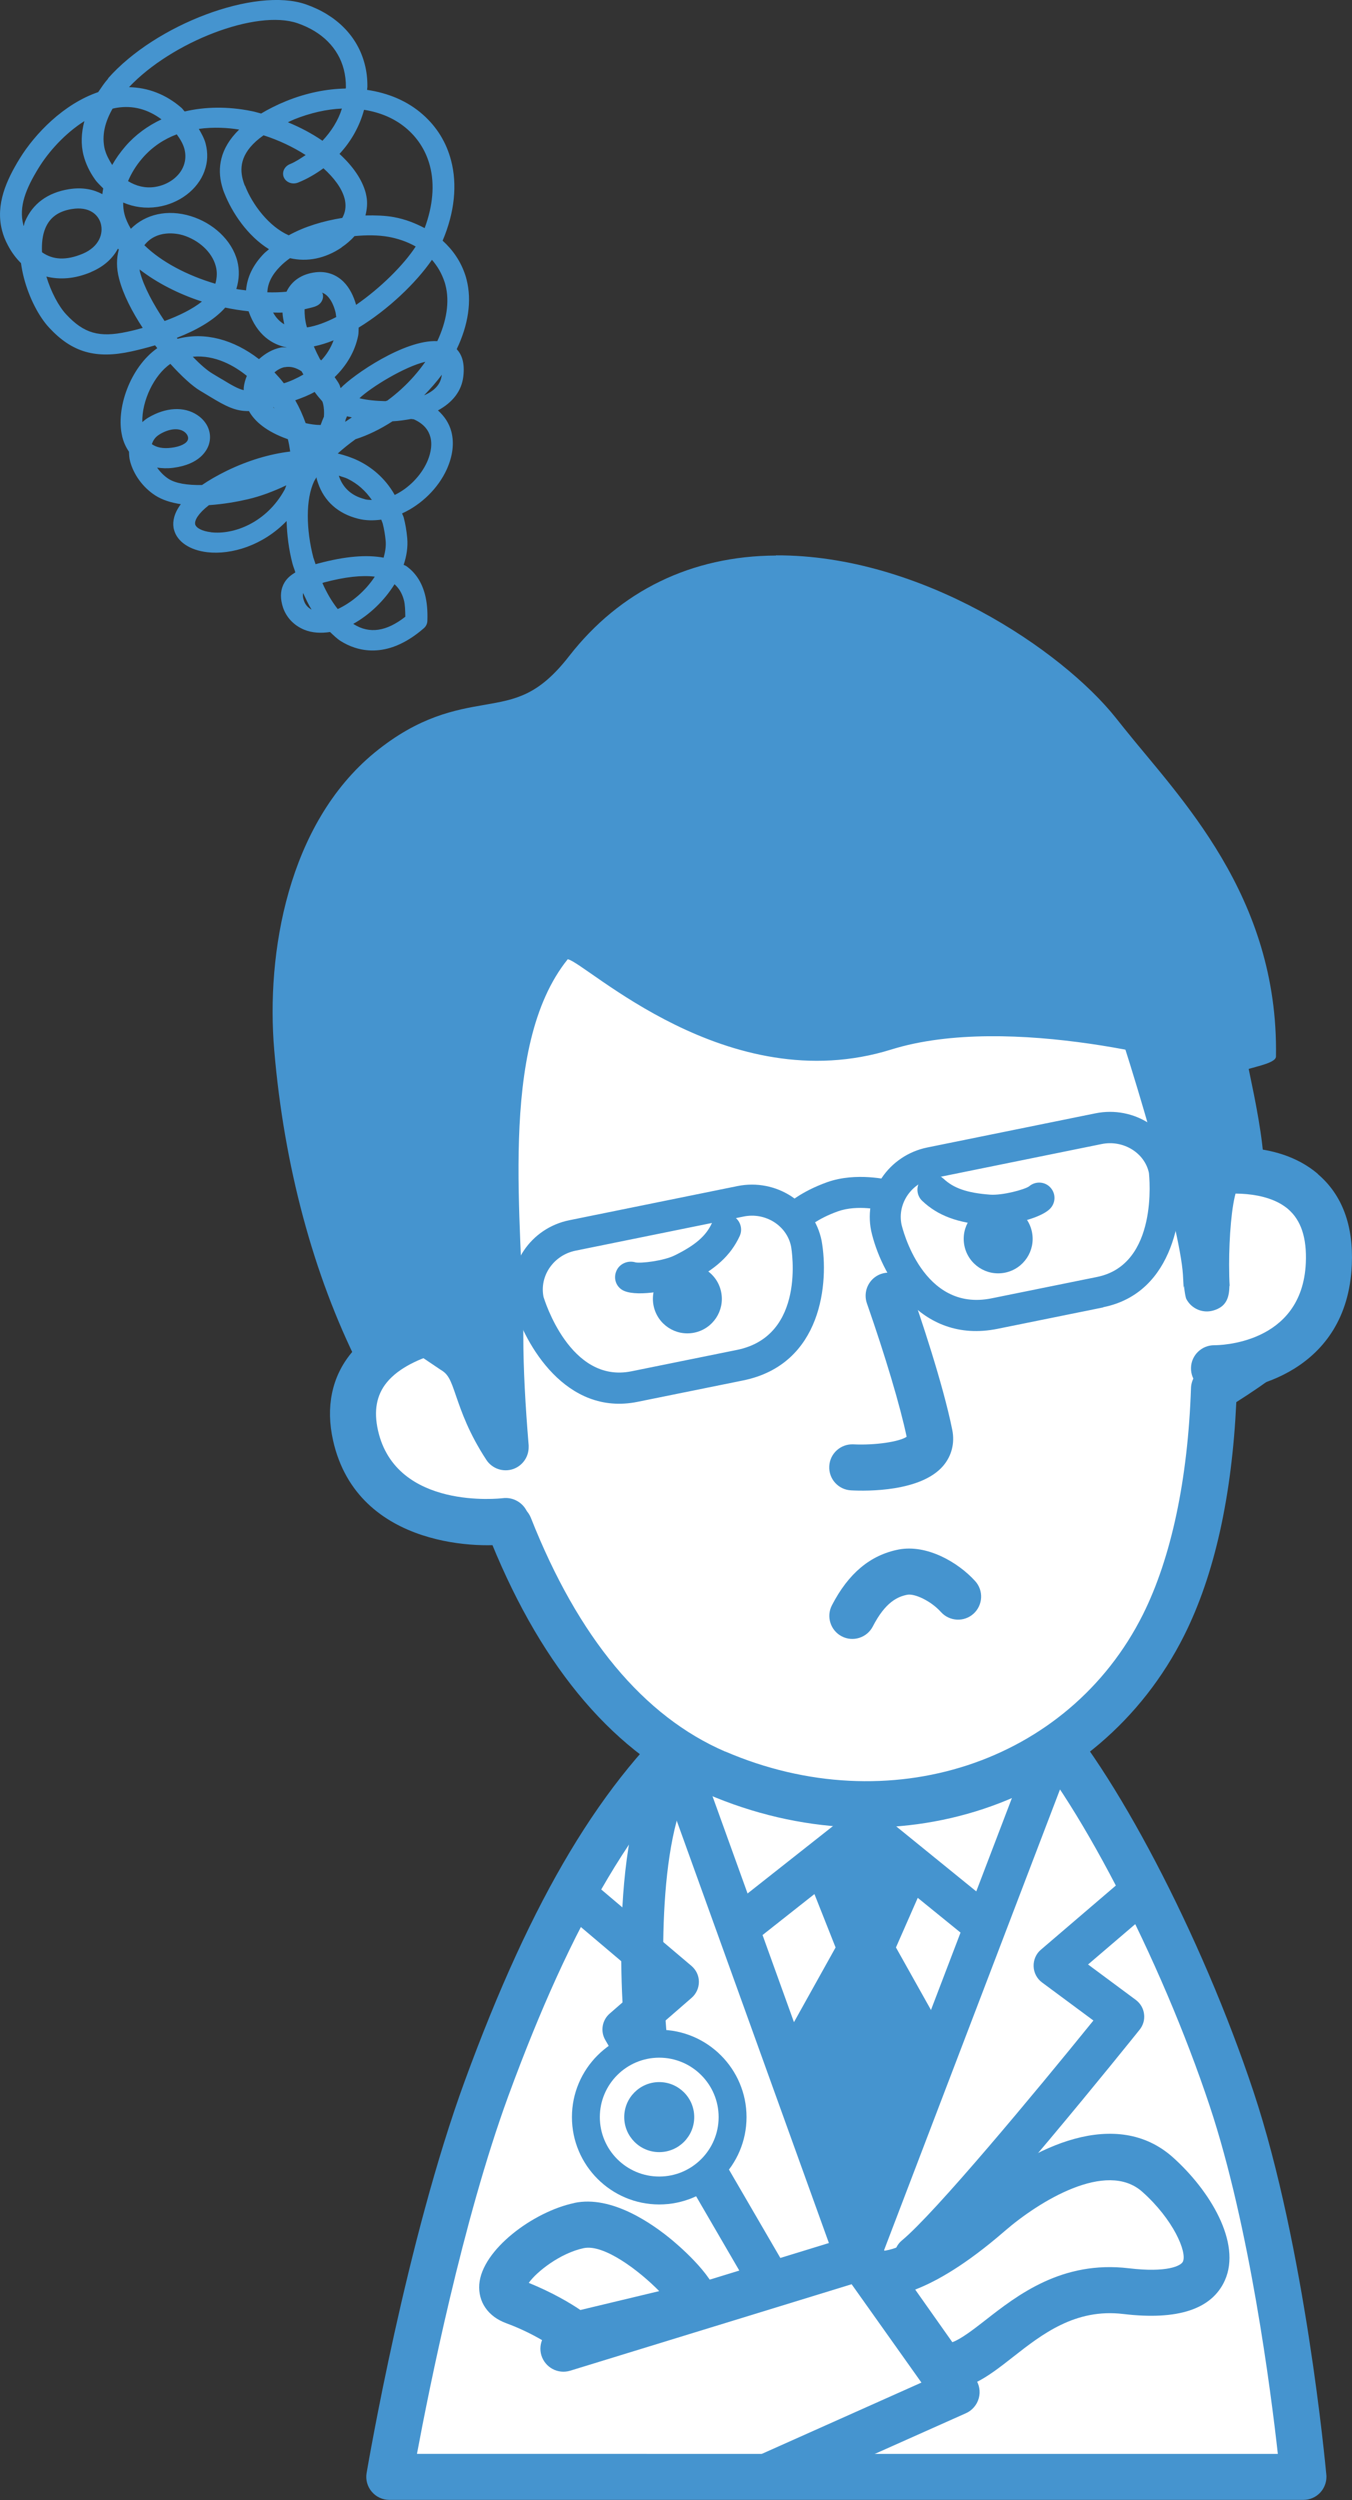 <?xml version="1.0" encoding="UTF-8"?><svg xmlns="http://www.w3.org/2000/svg" viewBox="0 0 139.07 257"><rect x="0" y="0" width="139.07" height="257" fill="#333333" stroke="none"/><defs><style>.d,.e{fill:#fff;}.f{fill:#4594cf;}.g,.e{isolation:isolate;}</style></defs><g id="a"/><g id="b"><g id="c"><g><g><g><path class="e" d="M126.7,215.78c5.29,15.92,7.38,38.85,7.38,38.85H40.06s3.97-23.49,10-39.92c6.02-16.44,12.76-29.33,22.74-38.03,8.23-7.17,28.9-5.04,33.28-.45,6.41,6.72,15.34,23.63,20.63,39.55Z"/><path class="f" d="M71.23,174.89c-9.26,8.06-16.48,20.09-23.41,39-6.03,16.45-9.94,39.37-10.11,40.34-.12,.69,.08,1.39,.53,1.92,.45,.53,1.11,.84,1.81,.84h94.02c.67,0,1.3-.28,1.75-.77,.4-.44,.62-1.01,.62-1.6,0-.07,0-.14-.01-.21-.09-.95-2.17-23.39-7.49-39.38-5.31-15.98-14.4-33.36-21.16-40.44-5.43-5.69-27.5-7.58-36.55,.3Zm60.21,77.37H42.89c1.24-6.63,4.7-23.95,9.38-36.74,6.64-18.12,13.45-29.55,22.07-37.05,7.24-6.3,26.45-4.34,30.01-.61,6.23,6.53,15.06,23.52,20.09,38.66h0c4.12,12.4,6.29,29.36,7,35.73Z"/></g><g><path class="e" d="M43.96,116.55c.53,6.05,1.3,12.25,2.4,18.33,.81,4.41-4.97,8.97-3.78,13.15,.9,3.14,4.46,6.59,9.82,8.89,4.61,11.67,11.39,21.08,21.26,25.34,17.2,7.42,37.56,1.71,46.02-15.19,3.32-6.63,4.9-15.2,5.2-24.28,10.79-6.69,8.74-7.77,8.37-11.9-.39-4.32-9.77-9.04-10.66-13.19-1.88-8.8-4.82-16.92-8.56-23.09-10.21-16.82-20.4-18.68-42.05-14.54-23.69,4.54-30.01,13.89-28.04,36.48Z"/><path class="f" d="M71.56,77.74c-24.53,4.7-32.09,14.54-29.96,39.01h0c.57,6.58,1.39,12.82,2.43,18.55,.02,.14,.04,.29,.04,.44,0,1.29-.89,2.94-1.76,4.54-1.08,1.99-2.27,4.19-2.27,6.55,0,.6,.08,1.22,.26,1.84,1.08,3.78,4.92,7.42,10.26,9.94,5.33,13.06,12.78,21.76,22.17,25.81,19.18,8.27,40.28,1.26,49.08-16.3,3.13-6.25,4.91-14.35,5.36-23.98,6.88-4.37,8.83-6.77,8.83-10.07,0-.63-.07-1.3-.18-2.02l-.19-1.38c-.29-3.18-3.31-5.88-6.24-8.49-1.87-1.67-4.2-3.75-4.46-4.98-1.99-9.32-5.05-17.56-8.85-23.82-11.17-18.41-23.25-19.71-44.52-15.63Zm3.05,102.33c-8.4-3.62-15.13-11.71-20-24.03-.23-.59-.69-1.06-1.27-1.31-5.37-2.31-7.92-5.41-8.48-7.37-.34-1.2,.61-2.97,1.62-4.84,1.29-2.39,2.76-5.1,2.21-8.08-1.01-5.58-1.81-11.67-2.38-18.11h0c-1.9-21.82,4.2-29.75,26.13-33.95,20.77-3.98,29.87-2.55,39.57,13.44,3.53,5.81,6.38,13.54,8.27,22.35,.59,2.75,3.19,5.07,5.94,7.53,1.92,1.72,4.55,4.07,4.67,5.38l.23,1.71c.33,2.07,.49,3.02-7.49,7.96-.67,.42-1.09,1.14-1.12,1.93-.32,9.41-2.03,17.46-4.95,23.3-7.66,15.28-26.13,21.33-42.97,14.07Z"/></g><path class="f" d="M93.64,132.42c.98,2.79,3.35,9.8,4.31,14.56,.28,1.37-.06,2.69-.94,3.72-2.29,2.66-7.83,2.6-9.47,2.51-1.31-.07-2.31-1.18-2.24-2.48,.06-1.31,1.18-2.31,2.48-2.25,2.23,.11,4.75-.27,5.48-.78-.66-3.14-2.17-8.22-4.09-13.72-.09-.26-.13-.52-.13-.78,0-.98,.61-1.9,1.59-2.24,1.24-.43,2.59,.22,3.02,1.46Z"/><g><path class="e" d="M50.89,135.9c-3.34-.08-16.61,1.46-14.32,11.66,2.29,10.2,14.86,8.92,15.5,8.79"/><path class="f" d="M50.95,133.53c1.31,.03,2.34,1.12,2.31,2.43-.03,1.31-1.12,2.34-2.43,2.31-2.42-.06-8.56,.82-11.04,3.84-1.06,1.3-1.36,2.91-.91,4.93,1.85,8.25,12.67,6.99,12.78,6.98,1.27-.19,2.49,.66,2.72,1.92s-.57,2.47-1.83,2.73c-2.5,.51-15.75,.73-18.29-10.59-.77-3.44-.13-6.55,1.87-8.98,3.92-4.78,12.03-5.64,14.82-5.57Z"/></g><g><path class="e" d="M123.84,120.65c3.27-.67,13.31-1.16,12.85,9.29-.46,10.44-11.17,10.75-11.83,10.73"/><path class="f" d="M135.56,120.7c2.5,2.13,3.67,5.27,3.49,9.34-.48,10.94-10.45,13.09-14.25,12.99-1.3-.03-2.32-1.11-2.29-2.41,.02-1.3,1.1-2.34,2.4-2.33,.37,0,9.04-.03,9.41-8.47,.11-2.57-.49-4.38-1.83-5.53-2.26-1.92-6.33-1.72-8.17-1.34-1.28,.26-2.53-.56-2.8-1.84-.26-1.28,.56-2.53,1.84-2.8,1.27-.26,7.81-1.37,12.2,2.37Z"/></g><path class="f" d="M99.2,128.06c.39,1.92,2.26,3.16,4.18,2.77,1.92-.39,3.16-2.26,2.77-4.18-.39-1.92-2.26-3.16-4.18-2.77-1.92,.39-3.16,2.26-2.77,4.18Z"/><path class="f" d="M67.23,134.23c.39,1.92,2.26,3.16,4.18,2.77,1.92-.39,3.16-2.26,2.77-4.18-.39-1.92-2.26-3.16-4.18-2.77-1.92,.39-3.16,2.26-2.77,4.18Z"/><path class="f" d="M79.82,57.11c-8.68,.04-16.04,3.61-21.28,10.34-3.15,4.05-5.48,4.45-8.71,5.01-3,.52-6.73,1.17-11.3,4.91h0c-8.91,7.32-11.18,20.61-10.32,30.61,1.01,11.87,4.02,23.07,8.69,32.38,.38,.75,1.12,1.24,1.96,1.3,.84,.06,1.64-.33,2.12-1.03,.7-1.02,1.12-1.53,1.39-1.82,.26,.18,.53,.37,.53,.37l2.39,1.61c.83,.48,1.04,1.01,1.64,2.77,.55,1.59,1.3,3.77,3.1,6.52,.59,.9,1.73,1.29,2.75,.94,.96-.33,1.6-1.24,1.6-2.24,0-.07,0-.13,0-.2-.34-4.1-.55-7.82-.55-11.27,0-11.38-2.71-29.67,4.57-38.7,1.88,.34,16.45,14.52,33.28,9.28,12.14-3.78,31.03,1.36,33.85,2.5,.72,.29,1.54,.21,2.19-.22,.65-.43,3.52-.77,3.53-1.56,.28-16.54-9.96-26.66-15.64-33.77l-.79-.99c-5.55-7-20.07-16.82-35-16.76Z"/><g><path class="f" d="M127.66,120.2c-5.03-3.99-3.15,18.16-3.62,10.69-.33-5.23-5.51-23.05-9.27-33.32-1.01-2.77,9.8,4.85,11.19,12.03,.36,1.87,1.59,7.07,1.7,10.6Z"/><path class="f" d="M113.04,95.45c-.34,.36-1.06,1.37-.49,2.93,3.77,10.31,8.82,27.75,9.13,32.66l.08,1.44s0-.09,0-.13c0-.05,.02-.09,.03-.14,.07,.67,.16,1.16,.24,1.33,.52,.99,1.66,1.49,2.74,1.19,1.38-.38,1.68-1.33,1.69-2.59,0,.04,.03,.08,.03,.12-.04-.63-.06-1.41-.06-2.25,0-2.77,.25-6.15,.76-7.63,.53,.1,1.06,.14,1.54-.12,.8-.42,1.33-1.23,1.3-2.13-.09-3.1-.96-7.22-1.47-9.68l-.27-1.3c-1.33-6.91-9.4-13.55-12.3-14.39-1.64-.47-2.6,.33-2.94,.69Zm12.02,22.27c-.26,.13-.53,.26-.74,.43-.17,.14-.32,.35-.48,.53-1.39-5.18-3.13-10.94-4.79-15.94,2.05,2.06,4.09,4.76,4.58,7.3l.28,1.37c.34,1.65,.85,4.08,1.14,6.31Z"/></g><path class="f" d="M97.03,121.15c1.05,1,2.44,1.48,4.79,1.66,1.28,.1,3.57-.52,4.03-.85,.65-.56,1.63-.51,2.2,.12,.58,.63,.55,1.6-.06,2.2-1.15,1.11-4.7,1.81-6.41,1.68-3.1-.24-5.11-.99-6.72-2.51-.63-.6-.66-1.6-.06-2.23,.6-.63,1.6-.66,2.23-.06Z"/><path class="f" d="M75.31,124.97c.79,.36,1.14,1.3,.78,2.09-.93,2.01-2.51,3.46-5.3,4.83-1.55,.76-5.07,1.45-6.58,.82-.79-.33-1.14-1.21-.83-2,.3-.8,1.23-1.2,2.04-.92l-.07-.02c.55,.13,2.91-.15,4.06-.72,2.11-1.04,3.22-2,3.82-3.32,.36-.79,1.3-1.14,2.09-.78Z"/><path class="f" d="M100.31,162.54c.88,.97,.8,2.47-.17,3.35-.97,.88-2.47,.8-3.35-.17-1.06-1.18-2.74-1.92-3.46-1.78-.97,.19-2.25,.73-3.55,3.26-.6,1.16-2.03,1.62-3.19,1.02-1.16-.6-1.62-2.03-1.02-3.19,1.7-3.29,3.95-5.17,6.87-5.74,2.89-.55,6.11,1.3,7.88,3.26Z"/><g><path class="e" d="M101.79,227.57c4.17-3.62,12.25-8.49,17.28-4.03,5.02,4.47,9.52,13.52-3.24,11.99-10.11-1.21-14.6,8.78-19.06,7.67-3.25-4.61-6.7-9.49-6.7-9.49,0,0,3.35,1.11,11.72-6.14Z"/><path class="f" d="M100.24,225.78h0c-6.76,5.86-9.64,5.63-9.67,5.62l.24,.06c-.96-.24-2.05,.11-2.62,.93s-.64,1.88-.06,2.69l6.7,9.49c.33,.46,.81,.8,1.36,.93,2.98,.74,5.42-1.17,8.01-3.2,3-2.35,6.41-5.01,11.34-4.42,5.61,.67,9.12-.49,10.45-3.45,1.74-3.88-1.56-9.28-5.36-12.67-5.75-5.11-14.31-1.28-20.4,4.01Zm15.87,7.4c-6.88-.82-11.47,2.77-14.82,5.39-1.19,.93-2.47,1.9-3.33,2.21-.75-1.07-2.16-3.06-3.82-5.41,2.23-.86,5.24-2.58,9.2-6.01h0c3.52-3.05,10.45-7.33,14.15-4.05,3.19,2.83,4.63,6.2,4.19,7.18-.2,.44-1.62,1.16-5.57,.69Zm-26,2.89c-.26,0-.53-.02-.79-.11,.16,.05,.51,.07,.79,.11Z"/></g><g><path class="e" d="M71.68,237.04c.05-1.6-7.42-9.23-12.11-8.25-4.69,.98-10.48,6.42-6.67,7.82,3.81,1.4,6.32,3.41,6.32,3.41l12.46-2.99Z"/><path class="f" d="M59.08,226.47c-4.22,.88-9.51,4.81-9.78,8.36-.13,1.82,.91,3.32,2.78,4,3.37,1.24,5.64,3.02,5.66,3.04,.57,.45,1.32,.62,2.03,.45l12.46-2.99c1.04-.25,1.78-1.16,1.82-2.23,.07-2.36-3.34-5.48-4.8-6.72-2.15-1.81-6.34-4.72-10.16-3.92Zm8.72,9.06c-3.17,.76-6.87,1.65-8.1,1.94-1.04-.71-2.88-1.8-5.31-2.79,.82-1.16,3.26-3.07,5.66-3.57,2.07-.43,5.67,2.29,7.76,4.42Z"/></g><path class="f" d="M90.48,230.68l9.85,13.86c.41,.58,.54,1.31,.35,2-.19,.68-.67,1.25-1.32,1.54l-18.99,8.47c-1.2,.53-2.6,0-3.13-1.2-.14-.31-.21-.64-.21-.96,0-.91,.52-1.77,1.4-2.16,0,0,12.43-5.55,16.35-7.3-2.03-2.85-5.88-8.28-7.18-10.11-2.93,.9-28.95,8.89-28.95,8.89-1.25,.38-2.57-.32-2.96-1.57-.38-1.25,.32-2.57,1.57-2.96l30.59-9.39c.98-.3,2.03,.06,2.63,.89Z"/><g class="g"><path class="f" d="M82.22,126.68c-.52,.11-1.08-.05-1.47-.46-.61-.63-.6-1.63,.03-2.25,.15-.15,1.54-1.46,4.33-2.45,2.97-1.05,6.28-.23,6.42-.2,.86,.22,1.37,1.09,1.15,1.95-.22,.86-1.09,1.37-1.95,1.15-.02,0-2.51-.62-4.55,.11-2.13,.76-3.17,1.73-3.18,1.74-.23,.21-.5,.35-.78,.41Z"/><path class="f" d="M76.44,141.91l-10.86,2.2c-7.37,1.49-11.58-5.9-12.78-10.01-.82-4.03,1.78-7.85,5.76-8.66l17.29-3.51c3.98-.81,7.87,1.71,8.66,5.6,.77,4.27,.08,12.72-8.07,14.38Zm-17.24-13.34c-2.25,.46-3.73,2.59-3.29,4.76,.08,.24,2.71,8.93,9.04,7.64l10.86-2.2c7.1-1.44,5.63-10.27,5.56-10.64-.43-2.13-2.63-3.53-4.88-3.07l-17.29,3.51Z"/><path class="f" d="M113.49,134.4l-10.86,2.2c-8.14,1.65-12.08-5.86-13.02-10.07-.8-3.93,1.8-7.76,5.78-8.57l17.29-3.51c3.98-.81,7.87,1.71,8.66,5.6,.52,4.39-.48,12.84-7.85,14.33Zm-17.47-13.29c-2.25,.46-3.73,2.59-3.29,4.76,.08,.34,2.16,9.04,9.26,7.6l10.86-2.2c6.33-1.28,5.37-10.31,5.33-10.69-.42-2.04-2.61-3.43-4.87-2.97l-17.29,3.51Z"/></g><path class="f" d="M88.2,234.55h-.02c-.9,0-1.7-.58-2-1.42l-18.35-50.9c-.4-1.12,.18-2.35,1.3-2.76,1.12-.41,2.35,.18,2.76,1.3l16.39,45.44,17.68-46.27c.43-1.11,1.68-1.66,2.78-1.24,1.11,.42,1.67,1.67,1.24,2.78l-19.75,51.69c-.32,.83-1.12,1.38-2.01,1.38Z"/><path class="f" d="M94.14,234.13c-.62,0-1.23-.27-1.66-.78-.76-.92-.63-2.27,.29-3.03,3.4-2.81,13.66-15.15,19.7-22.61l-5.28-3.91c-.53-.39-.85-1-.87-1.66s.25-1.29,.75-1.71l8.93-7.64c.91-.77,2.26-.67,3.04,.24s.67,2.26-.24,3.04l-6.88,5.88,4.91,3.64c.47,.35,.78,.87,.85,1.45,.08,.58-.09,1.16-.46,1.62-.68,.85-16.78,20.9-21.71,24.98-.4,.33-.89,.49-1.37,.49Z"/><path class="f" d="M78.74,235.92c-.74,0-1.46-.38-1.86-1.07l-14.62-25.14c-.52-.89-.33-2.03,.45-2.71l3.73-3.24-8.52-7.21c-.91-.77-1.02-2.13-.25-3.03,.76-.91,2.13-1.03,3.03-.25l10.43,8.83c.48,.41,.76,1,.76,1.63s-.27,1.23-.74,1.64l-4.28,3.72,13.73,23.6c.6,1.03,.25,2.35-.78,2.94-.34,.2-.71,.29-1.08,.29Z"/><path class="f" d="M76.87,199.56c-.64,0-1.27-.28-1.69-.82-.74-.93-.58-2.29,.36-3.02l12.07-9.52c.79-.63,1.91-.62,2.69,.02l11.48,9.32c.92,.75,1.06,2.11,.31,3.03-.75,.92-2.1,1.07-3.03,.31l-10.14-8.23-10.72,8.46c-.39,.31-.86,.46-1.33,.46Z"/><polygon class="f" points="83.33 193.59 85.95 200.2 80.9 209.26 88.65 231.22 97.12 209.05 92.16 200.2 94.89 193.99 88.95 187.88 83.33 193.59"/><path class="f" d="M66.5,212.25c-1.09,0-2.02-.82-2.14-1.92-.09-.86-2.19-21.19,3.39-29.73,.65-1,1.99-1.27,2.98-.63,1,.65,1.28,1.98,.63,2.98-3.93,6.02-3.29,21.47-2.71,26.91,.13,1.18-.73,2.24-1.91,2.37-.08,0-.15,.01-.23,.01Z"/><g><g><circle class="d" cx="67.81" cy="217.64" r="7.54"/><path class="f" d="M67.81,226.62c-4.95,0-8.98-4.03-8.98-8.98s4.03-8.98,8.98-8.98,8.98,4.03,8.98,8.98-4.03,8.98-8.98,8.98Zm0-15.09c-3.37,0-6.11,2.74-6.11,6.11s2.74,6.11,6.11,6.11,6.11-2.74,6.11-6.11-2.74-6.11-6.11-6.11Z"/></g><circle class="f" cx="67.81" cy="217.64" r="3.6"/></g></g><path class="f" d="M11.14,8.06c-.41,.47-.72,.94-1.04,1.41-3.57,1.22-6.52,4.3-8.08,6.84C.69,18.48-.49,21,.21,23.69c.13,.51,.33,1.02,.61,1.54,.38,.72,.83,1.32,1.34,1.82,.07,.51,.17,1.02,.3,1.52,.54,2.08,1.56,4.01,2.61,5.13,2.34,2.52,4.78,3.23,8.43,2.43,.73-.16,1.57-.37,2.45-.63,.08,.1,.15,.19,.23,.29-2.78,1.95-4.3,6.22-3.61,9.07,0,.03,.01,.06,.02,.09,.15,.57,.38,1.06,.68,1.49,.01,.32,.02,.64,.11,.97,.35,1.35,1.3,2.69,2.59,3.52,.74,.48,1.66,.75,2.63,.9-.7,.94-.85,1.76-.75,2.4,.01,.08,.03,.16,.05,.23,.32,1.22,1.61,2.1,3.43,2.31,2.46,.28,5.71-.68,8.15-3.21,.04,1.41,.22,2.9,.6,4.36,.08,.31,.21,.61,.3,.92-.44,.27-.84,.58-1.11,1.03-.39,.65-.47,1.41-.25,2.27,.03,.1,.06,.21,.09,.31,.35,1.03,1.12,1.84,2.17,2.28,.82,.34,1.75,.38,2.67,.24,.36,.34,.71,.69,1.11,.94,1.52,.95,4.64,2.05,8.53-1.32,.23-.2,.36-.47,.37-.75,.04-1.03-.04-1.94-.25-2.74-.33-1.26-.97-2.23-1.91-2.9-.08-.06-.19-.08-.28-.13,.3-.9,.45-1.82,.37-2.74-.07-.77-.19-1.47-.36-2.12-.04-.16-.12-.28-.17-.43,2.02-.92,3.72-2.61,4.59-4.52,.63-1.39,.78-2.72,.48-3.88-.22-.85-.7-1.58-1.38-2.19,1.51-.82,2.44-2,2.61-3.5,.08-.69,.04-1.25-.08-1.7-.13-.48-.35-.82-.6-1.1,1.18-2.46,1.58-4.97,1.01-7.16-.03-.13-.07-.26-.11-.39-.46-1.44-1.28-2.63-2.35-3.6,1.24-2.92,1.52-5.77,.87-8.24-.47-1.82-1.44-3.43-2.9-4.72-1.58-1.4-3.56-2.22-5.74-2.54,0-.11,.03-.21,.03-.31,.01-.82-.08-1.61-.28-2.36-.73-2.82-2.88-5.03-6.07-6.13-5.17-1.79-15.43,2.06-20.33,7.62ZM2.4,23.11c-.49-1.87,.27-3.73,1.57-5.84,1.01-1.65,2.69-3.54,4.71-4.82-.32,1.2-.38,2.39-.08,3.54,.22,.84,.61,1.66,1.16,2.44,.25,.36,.57,.64,.86,.94-.04,.2-.07,.39-.09,.59-.89-.48-2.03-.74-3.44-.51-2.19,.35-3.75,1.5-4.52,3.33-.06,.14-.08,.31-.13,.46-.01-.04-.04-.08-.05-.12Zm8.4-7.67c-.4-1.54,.05-2.99,.78-4.27,.14-.03,.28-.07,.43-.09,1.66-.27,3.2,.15,4.6,1.19-1.42,.67-2.68,1.58-3.71,2.77-.55,.64-1,1.28-1.36,1.92-.32-.51-.6-1.02-.73-1.52Zm-6.13,8.01c.46-1.1,1.35-1.74,2.72-1.96,1.79-.29,2.71,.57,2.97,1.47,.3,1.04-.15,2.4-1.84,3.12-1.72,.72-3.09,.64-4.2-.15-.04-.89,.04-1.75,.35-2.48Zm9.96-7.17c1.05-1.22,2.28-1.99,3.55-2.47,.37,.5,.66,1.01,.79,1.5,.15,.58,.13,1.15-.07,1.7-.41,1.13-1.58,2-2.97,2.21-.99,.15-1.93-.09-2.76-.6,.33-.77,.78-1.55,1.46-2.34Zm6.4,1.31c.34-.92,.37-1.88,.12-2.83-.13-.51-.41-1.01-.7-1.51,1.53-.21,2.98-.12,4.15,.07-2.01,1.95-2.24,4-1.79,5.72,.07,.28,.16,.56,.27,.82,.78,1.98,2.37,4.39,4.59,5.76-.16,.14-.34,.27-.49,.42-1.15,1.16-1.77,2.47-1.87,3.81-.33-.05-.66-.07-1-.14,.31-1.01,.33-1.98,.1-2.88-.57-2.18-2.53-3.92-4.78-4.61-2.4-.74-4.67-.2-6.17,1.3-.29-.49-.52-.98-.65-1.48-.11-.4-.14-.81-.14-1.22,1.09,.47,2.29,.64,3.53,.45,2.24-.34,4.14-1.78,4.83-3.67ZM30.61,2.39c2.52,.87,4.18,2.55,4.75,4.73,.15,.59,.23,1.21,.22,1.87,0,.04-.02,.07-.02,.11-1.96,.04-4.02,.44-6.12,1.29-1.01,.41-1.84,.84-2.58,1.28-.33-.08-.65-.19-.99-.25-2.46-.5-4.78-.45-6.87,.04-.13-.12-.2-.26-.34-.38-1.59-1.38-3.43-2.08-5.39-2.12C17.68,4.29,26.39,.93,30.61,2.39ZM9.37,27.96c1.38-.58,2.25-1.45,2.76-2.4,.03,.03,.07,.06,.09,.1-.24,.89-.26,1.89,.03,2.99,.42,1.63,1.34,3.4,2.43,5.06-.54,.15-1.08,.29-1.61,.4-2.86,.62-4.44,.17-6.27-1.8-.77-.83-1.55-2.3-2.03-3.88,1.38,.34,2.91,.25,4.6-.46Zm5.03,.01c-.03-.1-.02-.18-.04-.27,1.78,1.38,4.01,2.52,6.41,3.3-.97,.77-2.33,1.45-3.84,2-1.16-1.72-2.14-3.54-2.53-5.03Zm4.42-3.79c1.59,.49,2.99,1.7,3.38,3.2,.15,.56,.13,1.17-.05,1.79-2.88-.85-5.54-2.24-7.3-3.96,1.25-1.61,3.3-1.23,3.97-1.03Zm6.36-5.1c-.08-.2-.15-.42-.21-.64-.34-1.29-.18-2.9,2.14-4.53,1.57,.5,3.05,1.21,4.33,2.03-.52,.34-1.02,.69-1.61,.93-.53,.21-.81,.74-.68,1.23,.01,.05,.03,.09,.05,.14,.23,.52,.88,.76,1.46,.53,.95-.38,1.81-.89,2.61-1.47,1.11,1,1.9,2.07,2.17,3.1,.02,.07,.04,.15,.05,.22,.12,.65,.02,1.24-.28,1.78-1.97,.32-3.89,.89-5.51,1.79-2.02-.89-3.73-3.13-4.5-5.11Zm5.06-6.8c1.69-.68,3.36-1.05,4.93-1.12-.38,1.23-1.09,2.34-2,3.31-1.07-.73-2.26-1.37-3.56-1.9,.22-.1,.39-.19,.63-.29Zm-7.08,19.34c.8,.17,1.6,.29,2.41,.38,.87,2.48,2.46,3.43,3.94,3.72-.2,.01-.39-.04-.6,0-.87,.17-1.63,.62-2.27,1.2-2.61-2.02-5.59-2.83-8.37-2.09-.03-.03-.05-.07-.08-.1,1.93-.75,3.78-1.76,4.98-3.11Zm11.97-6.19c.52-.35,.97-.74,1.34-1.16,1.2-.11,2.4-.12,3.51,.08,.88,.16,1.86,.47,2.78,.99-1.26,1.93-3.63,4.27-6.13,6-.25-.88-.66-1.75-1.3-2.38-.77-.76-1.77-1.1-2.86-.97-1.43,.17-2.47,.88-3,2-.63,.06-1.29,.08-1.97,.06,.03-.91,.46-1.79,1.3-2.64,.3-.31,.65-.6,1.03-.87,1.78,.41,3.62,.04,5.31-1.1Zm2.32-14.14c1.72,.27,3.26,.93,4.48,2.02,1.15,1.02,1.92,2.31,2.3,3.77,.49,1.9,.3,4.09-.55,6.37-.95-.5-1.97-.91-3.16-1.13-.94-.17-1.93-.19-2.93-.17,.16-.64,.23-1.3,.1-1.98-.02-.11-.05-.22-.07-.33-.36-1.38-1.33-2.77-2.7-4.02,1.22-1.31,2.08-2.87,2.53-4.54Zm-19.93,26.11c1.16,1.28,2.27,2.3,3.07,2.77l.93,.56c1.74,1.06,2.71,1.55,4.09,1.53,.56,1.03,1.78,2.11,4,2.89,.11,.43,.18,.85,.24,1.27-2.11,.25-4.32,.91-6.51,1.97-1.04,.51-1.86,.99-2.56,1.47-1.51,.03-2.74-.17-3.47-.65-.45-.3-.84-.7-1.15-1.14,.52,.07,1.06,.1,1.66,.02,2.74-.35,3.48-1.8,3.67-2.41,.35-1.12-.12-2.3-1.19-3.01-1.36-.91-3.25-.81-5.06,.27-.22,.13-.41,.29-.6,.45-.06-2.19,1.22-4.85,2.88-5.98Zm-1.12,7.26c.98-.59,1.93-.7,2.53-.29,.32,.22,.48,.55,.4,.82-.12,.4-.78,.73-1.71,.84-.86,.11-1.52-.03-2-.37,.13-.4,.36-.75,.79-1Zm6.41-5.68l-.95-.57c-.57-.34-1.28-.96-2.03-1.74,2.32-.21,4.3,.95,5.56,1.97-.16,.39-.28,.81-.32,1.23,0,.06,0,.16,0,.24-.62-.15-1.23-.51-2.25-1.13Zm5.28-6.85c.32,0,.66,.02,.97,0,.01,.39,.1,.8,.18,1.21-.46-.27-.84-.66-1.15-1.21Zm4.36-.64c.56-.19,.88-.74,.75-1.26,0-.03-.02-.05-.03-.08-.01-.03-.05-.04-.06-.07,.17,.05,.35,.15,.55,.34,.4,.39,.67,.99,.84,1.63,.05,.18,.05,.36,.09,.54-1.06,.55-2.07,.92-3.01,1.07,0-.04-.03-.08-.04-.11-.17-.64-.22-1.22-.21-1.76,.38-.09,.77-.17,1.12-.29Zm-3.17,6.26c.6-.12,1.18,.05,1.74,.42,.06,.11,.13,.22,.19,.33-.66,.38-1.34,.7-2.01,.9-.31-.4-.63-.76-.97-1.12,.31-.26,.66-.46,1.05-.54Zm5.03-2.76c-.29,.79-.72,1.47-1.27,2.06-.04-.04-.08-.07-.12-.11-.23-.43-.44-.87-.64-1.33,.67-.14,1.34-.34,2.04-.63Zm-6.21,6.87h.03s.08,.08,.1,.13c-.05-.04-.09-.09-.14-.13Zm4.26-1.57c.27,.37,.54,.69,.79,.97,.02,.06,.06,.13,.07,.2,.12,.47,.13,.92,.1,1.37-.12,.28-.24,.57-.34,.86-.53,0-1.04-.08-1.54-.19-.29-.81-.64-1.6-1.07-2.35,.69-.25,1.38-.51,1.99-.86Zm12.07-13.58c.54,.62,1,1.36,1.31,2.31,.03,.1,.06,.19,.08,.29,.45,1.71,.11,3.74-.84,5.76-3.38-.18-8.69,3.5-9.94,4.83-.06-.13-.08-.27-.15-.4-.14-.28-.31-.48-.47-.73,1.24-1.2,2.1-2.66,2.42-4.26,.05-.23,.04-.54,.05-.83,3.04-1.86,5.89-4.58,7.54-6.97Zm-.68,10.48c-.68,.97-1.5,1.92-2.45,2.79-.48,.44-.97,.84-1.46,1.2-.06,.02-.13,.04-.19,.06-.97-.02-1.9-.11-2.68-.3,1.21-1.14,4.62-3.24,6.78-3.75Zm1.69,1.34s0,.03,0,.04c-.11,.9-.69,1.57-1.77,2.05-.01,0-.03,0-.04,.01,.66-.68,1.28-1.38,1.81-2.1Zm-9.75,4.26c.16,.05,.34,.07,.5,.12-.22,.14-.43,.29-.65,.43-.01,0-.03,.01-.04,.02,.01-.09,.05-.17,.06-.25,.05-.1,.08-.22,.13-.31Zm-14,11.92c-.88-.1-1.52-.43-1.62-.82,0-.01,0-.03,0-.04-.05-.34,.27-1.03,1.42-1.92,1.5-.1,2.95-.36,4.01-.61,1.26-.29,2.63-.8,3.95-1.43-.06,.14-.1,.3-.17,.44-1.86,3.4-5.23,4.66-7.57,4.39Zm10.55,2.65c-.76-2.93-.81-6.02,.07-7.89,.06-.12,.16-.27,.25-.41,.01,.04,0,.09,.01,.14,.04,.15,.09,.31,.14,.45,.64,1.88,2.06,3.15,4.11,3.67,.81,.21,1.61,.2,2.4,.1,.04,.14,.11,.26,.15,.41,.14,.55,.24,1.14,.3,1.77,.05,.57-.05,1.15-.21,1.73-1.72-.32-3.89-.16-6.71,.59-.09,.02-.2,.06-.29,.08-.06-.21-.15-.42-.21-.63Zm5.27-6.05c-1.34-.34-2.23-1.14-2.65-2.37v-.04c.29,.11,.62,.18,.9,.32,1.03,.5,1.85,1.25,2.49,2.18-.25-.01-.5-.02-.74-.08Zm2.86-8c.66-.03,1.29-.13,1.92-.24,.11,.03,.23,.01,.33,.06,1,.46,1.47,1.12,1.65,1.8,.26,.99-.1,2.04-.36,2.6-.63,1.38-1.87,2.66-3.31,3.35-1.02-1.81-2.46-2.89-3.72-3.51-.66-.32-1.38-.57-2.14-.75,.56-.51,1.18-1,1.83-1.47,1.28-.41,2.55-1.03,3.8-1.84Zm-9.11,18.43c-.02-.06-.04-.12-.06-.19-.05-.2-.06-.41-.02-.59,.27,.59,.54,1.18,.87,1.71-.3-.17-.63-.43-.79-.93Zm2.01-1.85c2.25-.6,3.96-.77,5.28-.61-.95,1.45-2.36,2.66-3.81,3.33-.61-.77-1.14-1.68-1.58-2.68,.03,0,.08-.02,.11-.03Zm7.31,.17c.44,.39,.77,.91,.96,1.61,.13,.48,.14,1.1,.15,1.73-1.93,1.51-3.67,1.79-5.3,.77-.02-.01-.03-.03-.05-.04,1.66-.92,3.19-2.38,4.24-4.07Z"/></g></g></g></svg>